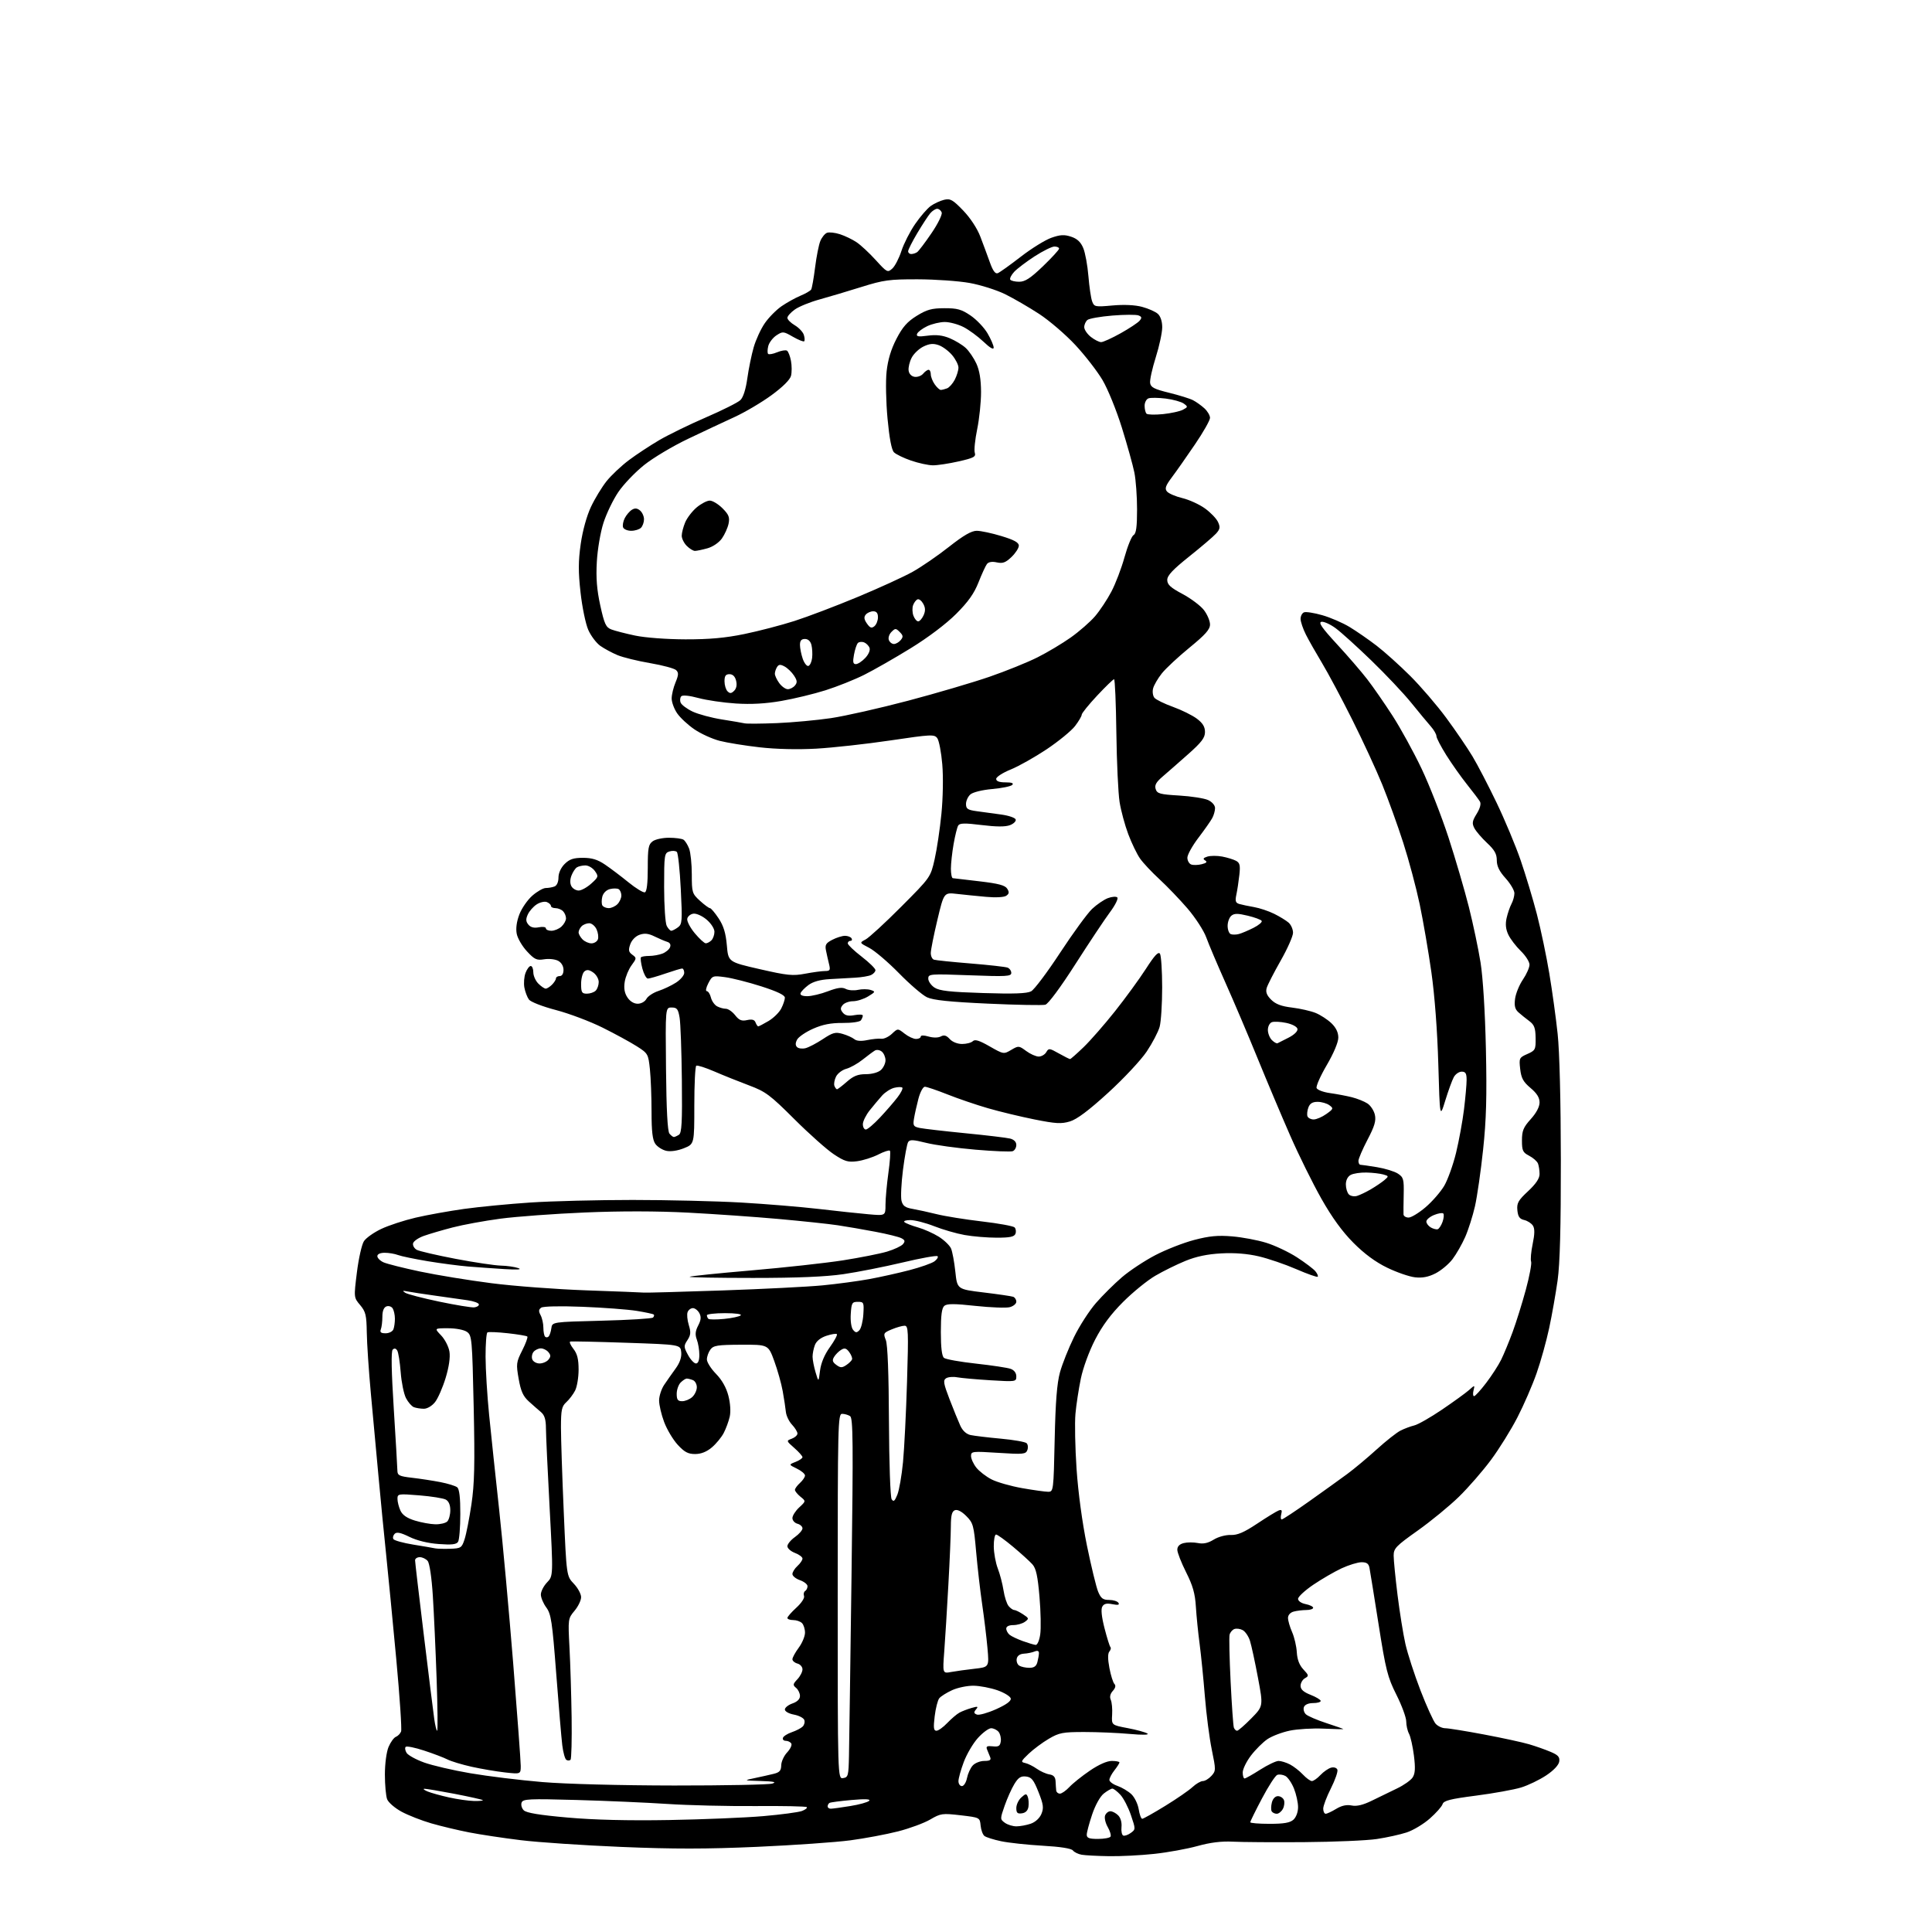 <?xml version="1.0" encoding="UTF-8" standalone="no"?>
<svg 
  version="1.1" 
  xmlns="http://www.w3.org/2000/svg" 
  xmlns:xlink="http://www.w3.org/1999/xlink" 
  xmlns:svg="http://www.w3.org/2000/svg"
  xmlns:rdf="http://www.w3.org/1999/02/22-rdf-syntax-ns#"
  xmlns:cc="http://creativecommons.org/ns#"
  xmlns:dc="http://purl.org/dc/elements/1.1/"
  viewBox="0 0 768 768"
  width="768"
  height="768"
>
<style>svg {background-color: white; }</style>"
<path stroke="none" fill="black" fill-rule="evenodd" d="M440.79,737.86C436.23,737.79 431.38,737.53 430.00,737.29C428.62,737.05 427.05,736.29 426.50,735.59C425.86,734.78 421.50,734.10 414.47,733.70C408.40,733.35 400.97,732.55 397.97,731.92C394.96,731.29 391.96,730.34 391.31,729.81C390.65,729.28 389.98,727.42 389.81,725.68C389.50,722.50 389.50,722.50 381.84,721.60C374.58,720.76 373.94,720.85 369.78,723.28C367.36,724.70 361.59,726.83 356.96,728.01C352.33,729.19 343.81,730.79 338.02,731.56C332.23,732.33 315.54,733.50 300.92,734.15C280.74,735.04 267.74,735.05 246.92,734.18C231.84,733.55 213.88,732.35 207.00,731.50C200.12,730.66 190.90,729.27 186.50,728.41C182.10,727.55 175.35,725.94 171.50,724.83C167.65,723.72 162.31,721.63 159.64,720.19C156.97,718.74 154.38,716.51 153.89,715.22C153.40,713.93 153.00,709.51 153.00,705.40C153.00,701.13 153.62,696.45 154.45,694.45C155.26,692.54 156.57,690.72 157.38,690.41C158.18,690.10 159.11,689.14 159.44,688.29C159.77,687.43 158.91,674.53 157.53,659.61C156.14,644.70 154.33,625.98 153.50,618.00C152.66,610.02 151.30,596.08 150.47,587.00C149.63,577.92 148.27,563.08 147.43,554.00C146.59,544.92 145.86,533.96 145.80,529.64C145.70,522.78 145.36,521.40 143.16,518.78C140.63,515.78 140.63,515.78 141.88,505.75C142.57,500.23 143.82,494.67 144.67,493.39C145.51,492.10 148.61,489.91 151.55,488.52C154.50,487.12 160.64,485.11 165.21,484.04C169.77,482.97 178.45,481.41 184.50,480.56C190.55,479.72 202.40,478.58 210.83,478.02C219.26,477.46 237.55,477.00 251.47,477.00C265.39,477.00 284.82,477.47 294.64,478.03C304.46,478.60 318.35,479.75 325.50,480.58C332.65,481.42 341.54,482.37 345.25,482.69C352.00,483.29 352.00,483.29 352.00,478.90C352.00,476.48 352.52,470.78 353.15,466.24C353.79,461.69 354.06,457.72 353.75,457.42C353.44,457.11 351.35,457.80 349.10,458.95C346.85,460.10 343.09,461.29 340.75,461.60C337.10,462.08 335.79,461.70 331.50,458.87C328.75,457.06 321.68,450.77 315.78,444.89C306.11,435.24 304.35,433.93 297.78,431.47C293.78,429.97 287.59,427.49 284.03,425.95C280.47,424.41 277.21,423.37 276.78,423.64C276.35,423.90 276.00,431.02 276.00,439.45C276.00,454.78 276.00,454.78 271.86,456.44C269.36,457.44 266.58,457.85 264.86,457.47C263.29,457.12 261.33,455.88 260.50,454.70C259.39,453.12 259.00,449.76 259.00,441.92C259.00,436.08 258.71,428.49 258.35,425.05C257.71,418.97 257.58,418.74 253.10,415.89C250.57,414.28 244.45,410.94 239.50,408.48C234.55,406.02 226.22,402.88 221.00,401.51C215.66,400.11 210.96,398.28 210.26,397.34C209.58,396.41 208.76,394.26 208.45,392.57C208.13,390.87 208.34,388.25 208.91,386.74C209.48,385.23 210.41,384.00 210.98,384.00C211.54,384.00 212.00,385.12 212.00,386.50C212.00,387.88 212.90,389.90 214.00,391.00C215.10,392.10 216.42,393.00 216.93,393.00C217.44,393.00 218.56,392.29 219.43,391.43C220.29,390.56 221.00,389.44 221.00,388.93C221.00,388.42 221.68,388.00 222.50,388.00C223.43,388.00 224.00,387.06 224.00,385.54C224.00,384.04 223.16,382.62 221.86,381.93C220.69,381.30 218.20,381.03 216.32,381.33C213.35,381.82 212.49,381.42 209.49,378.19C207.60,376.16 205.76,373.02 205.41,371.21C204.99,369.10 205.37,366.32 206.45,363.50C207.37,361.08 209.69,357.72 211.60,356.05C213.51,354.37 215.92,353.00 216.95,353.00C217.99,353.00 219.55,352.73 220.42,352.39C221.36,352.03 222.00,350.60 222.00,348.85C222.00,347.06 222.96,344.95 224.45,343.45C226.38,341.53 227.95,341.00 231.72,341.00C235.30,341.00 237.56,341.69 240.52,343.70C242.71,345.18 246.91,348.36 249.85,350.75C252.79,353.14 255.72,354.92 256.35,354.71C257.11,354.45 257.50,351.15 257.50,345.08C257.50,337.10 257.76,335.66 259.44,334.43C260.51,333.64 263.43,333.01 265.94,333.02C268.45,333.02 271.03,333.37 271.69,333.79C272.34,334.20 273.35,335.80 273.94,337.34C274.52,338.87 275.00,343.50 275.00,347.62C275.00,354.78 275.14,355.24 278.22,358.06C280.00,359.68 281.79,361.00 282.21,361.00C282.63,361.00 284.18,362.83 285.66,365.06C287.63,368.04 288.50,370.90 288.93,375.76C289.50,382.39 289.50,382.39 302.00,385.25C312.99,387.77 315.17,387.99 320.06,387.06C323.12,386.48 326.66,386.00 327.93,386.00C329.94,386.00 330.15,385.65 329.56,383.25C329.18,381.74 328.64,379.30 328.34,377.83C327.89,375.60 328.31,374.89 330.85,373.58C332.53,372.71 334.80,372.00 335.89,372.00C336.99,372.00 338.16,372.45 338.50,373.00C338.84,373.55 338.64,374.00 338.06,374.00C337.48,374.00 337.00,374.45 337.00,375.01C337.00,375.56 339.47,377.92 342.50,380.26C345.52,382.59 347.99,385.01 348.00,385.64C348.00,386.27 347.21,387.15 346.25,387.59C345.29,388.03 342.48,388.50 340.00,388.64C337.52,388.78 332.93,389.04 329.80,389.22C326.01,389.43 323.17,390.23 321.36,391.58C319.86,392.70 318.45,394.16 318.23,394.81C317.98,395.56 318.98,396.00 320.91,396.00C322.60,396.00 326.30,395.12 329.13,394.04C332.96,392.59 334.78,392.35 336.20,393.11C337.26,393.67 339.43,393.84 341.04,393.49C342.64,393.14 344.91,393.15 346.08,393.52C348.09,394.16 348.03,394.30 345.08,396.10C343.36,397.14 340.67,398.00 339.10,398.00C337.53,398.00 335.68,398.67 335.00,399.50C334.00,400.70 334.02,401.32 335.06,402.58C336.00,403.71 337.31,403.98 339.69,403.53C341.51,403.19 342.99,403.27 342.98,403.70C342.98,404.14 342.64,404.99 342.23,405.59C341.82,406.20 338.64,406.67 335.00,406.64C330.28,406.61 327.05,407.24 323.21,408.94C320.30,410.23 317.45,412.17 316.87,413.25C316.15,414.58 316.14,415.54 316.83,416.23C317.39,416.79 318.91,416.99 320.20,416.67C321.49,416.34 324.59,414.72 327.10,413.06C331.05,410.44 332.09,410.17 334.92,410.98C336.72,411.49 338.82,412.44 339.59,413.07C340.50,413.83 342.28,413.96 344.74,413.45C346.81,413.02 349.33,412.78 350.35,412.92C351.37,413.05 353.25,412.17 354.54,410.96C356.88,408.76 356.88,408.76 359.58,410.88C361.06,412.05 363.11,413.00 364.13,413.00C365.16,413.00 366.00,412.58 366.00,412.07C366.00,411.50 367.22,411.49 369.13,412.04C371.02,412.58 372.95,412.56 374.00,412.00C375.29,411.31 376.22,411.58 377.53,413.03C378.58,414.19 380.60,415.00 382.45,415.00C384.18,415.00 386.10,414.50 386.72,413.88C387.55,413.05 389.30,413.60 393.40,415.95C398.92,419.10 399.00,419.11 401.96,417.36C404.88,415.64 405.04,415.65 407.94,417.80C409.58,419.01 411.81,420.00 412.91,420.00C414.00,420.00 415.35,419.21 415.91,418.25C416.85,416.61 417.16,416.64 420.90,418.75C423.10,419.99 425.11,421.00 425.37,421.00C425.63,421.00 428.05,418.86 430.76,416.25C433.46,413.64 439.07,407.23 443.22,402.00C447.37,396.77 452.90,389.19 455.51,385.14C458.96,379.77 460.48,378.14 461.11,379.14C461.58,379.89 461.97,385.90 461.98,392.50C461.98,399.10 461.53,406.15 460.97,408.18C460.41,410.20 458.10,414.61 455.85,417.98C453.60,421.35 446.72,428.72 440.55,434.35C432.78,441.45 428.10,444.95 425.30,445.79C421.87,446.82 419.69,446.69 411.19,444.99C405.66,443.88 397.34,441.88 392.70,440.53C388.07,439.19 380.83,436.72 376.61,435.04C372.40,433.37 368.36,432.00 367.64,432.00C366.92,432.00 365.78,434.14 365.09,436.75C364.41,439.36 363.61,442.92 363.33,444.65C362.86,447.47 363.10,447.86 365.65,448.39C367.22,448.71 375.38,449.65 383.78,450.48C392.19,451.30 400.18,452.26 401.53,452.60C403.09,452.99 404.00,453.93 404.00,455.14C404.00,456.20 403.36,457.31 402.58,457.61C401.80,457.91 395.16,457.65 387.83,457.02C380.50,456.40 371.64,455.18 368.15,454.30C362.97,453.00 361.65,452.95 360.99,454.01C360.55,454.73 359.63,459.68 358.95,465.02C358.27,470.35 358.01,475.89 358.36,477.32C358.88,479.36 359.82,480.05 362.76,480.55C364.82,480.91 369.15,481.86 372.39,482.66C375.62,483.47 383.69,484.76 390.31,485.54C396.93,486.31 402.78,487.38 403.31,487.91C403.83,488.43 403.99,489.57 403.66,490.43C403.20,491.64 401.51,492.00 396.22,492.00C392.45,492.00 386.70,491.52 383.43,490.93C380.17,490.35 374.72,488.77 371.33,487.43C367.94,486.10 363.68,485.00 361.88,485.00C360.04,485.00 359.02,485.37 359.55,485.83C360.07,486.29 362.48,487.23 364.91,487.92C367.33,488.61 371.06,490.28 373.20,491.62C375.33,492.97 377.51,495.07 378.05,496.29C378.58,497.50 379.35,501.65 379.76,505.50C380.50,512.50 380.50,512.50 391.00,513.77C396.77,514.47 402.06,515.24 402.75,515.49C403.44,515.74 404.00,516.62 404.00,517.45C404.00,518.28 402.81,519.26 401.35,519.63C399.89,519.99 393.77,519.76 387.75,519.11C379.43,518.20 376.47,518.20 375.40,519.08C374.38,519.93 374.00,522.78 374.00,529.50C374.00,535.69 374.41,539.09 375.25,539.78C375.94,540.34 381.68,541.37 388.00,542.06C394.32,542.76 400.51,543.69 401.75,544.14C403.15,544.64 404.00,545.78 404.00,547.13C404.00,549.26 403.80,549.29 393.75,548.68C388.11,548.33 382.15,547.80 380.50,547.50C378.85,547.19 376.85,547.37 376.06,547.90C374.85,548.70 375.06,549.98 377.44,556.17C378.99,560.20 380.92,564.94 381.72,566.69C382.66,568.75 384.11,570.08 385.84,570.46C387.30,570.77 392.69,571.42 397.82,571.89C402.95,572.36 407.57,573.17 408.10,573.70C408.63,574.23 408.76,575.47 408.38,576.45C407.76,578.08 406.72,578.17 396.85,577.53C386.52,576.87 386.00,576.92 386.00,578.78C386.00,579.85 386.94,581.93 388.09,583.39C389.25,584.86 391.98,586.97 394.17,588.09C396.36,589.21 401.83,590.77 406.33,591.56C410.82,592.35 415.47,593.00 416.65,593.00C418.76,593.00 418.81,592.67 419.25,572.25C419.58,557.21 420.16,549.85 421.36,545.50C422.27,542.20 424.78,535.90 426.94,531.50C429.09,527.09 433.02,521.00 435.68,517.95C438.33,514.91 442.98,510.30 446.00,507.71C449.02,505.12 454.97,501.19 459.21,498.97C463.46,496.75 470.43,494.02 474.71,492.90C480.74,491.32 484.15,491.00 489.79,491.48C493.80,491.81 499.91,492.96 503.36,494.03C506.82,495.10 512.31,497.70 515.57,499.81C518.83,501.93 522.13,504.42 522.89,505.35C523.66,506.28 524.07,507.26 523.81,507.52C523.55,507.78 519.73,506.43 515.31,504.52C510.90,502.60 504.18,500.31 500.39,499.42C495.86,498.36 490.76,497.95 485.50,498.24C480.00,498.53 475.54,499.46 471.22,501.23C467.77,502.64 462.37,505.30 459.22,507.15C456.07,508.99 450.34,513.65 446.49,517.50C441.63,522.35 438.20,526.96 435.34,532.50C432.97,537.08 430.54,543.71 429.65,548.00C428.80,552.12 427.83,558.42 427.51,562.00C427.18,565.58 427.38,575.44 427.95,583.92C428.59,593.32 430.20,605.23 432.08,614.41C433.78,622.69 435.78,630.94 436.53,632.73C437.64,635.39 438.46,636.00 440.89,636.00C442.54,636.00 444.20,636.52 444.60,637.16C445.11,637.98 444.42,638.13 442.19,637.69C439.89,637.23 438.83,637.49 438.17,638.67C437.59,639.70 437.91,642.76 439.06,647.23C440.04,651.05 441.10,654.44 441.41,654.75C441.73,655.06 441.54,655.85 440.99,656.51C440.33,657.31 440.34,659.52 441.01,663.07C441.57,666.02 442.47,668.87 443.00,669.40C443.63,670.03 443.41,671.00 442.37,672.15C441.32,673.31 441.03,674.55 441.55,675.71C441.99,676.70 442.23,679.35 442.09,681.62C441.84,685.74 441.84,685.74 448.24,686.95C451.76,687.61 455.28,688.58 456.07,689.09C456.97,689.67 454.32,689.74 449.00,689.26C444.32,688.84 436.23,688.50 431.00,688.50C422.48,688.50 421.03,688.78 416.91,691.20C414.39,692.68 410.79,695.36 408.91,697.15C405.82,700.09 405.69,700.44 407.50,700.82C408.60,701.05 410.69,702.08 412.14,703.11C413.59,704.14 415.84,705.14 417.14,705.35C418.82,705.61 419.53,706.40 419.61,708.11C419.67,709.42 419.78,711.06 419.86,711.75C419.94,712.44 420.60,713.00 421.33,713.00C422.05,713.00 423.74,711.82 425.08,710.39C426.41,708.95 430.06,706.03 433.20,703.89C436.75,701.46 440.04,700.00 441.95,700.00C443.63,700.00 445.00,700.27 445.00,700.59C445.00,700.92 444.10,702.33 443.00,703.73C441.90,705.13 441.00,706.84 441.00,707.54C441.00,708.23 442.44,709.31 444.21,709.92C445.97,710.54 448.45,712.02 449.73,713.21C451.00,714.41 452.31,717.10 452.65,719.19C452.98,721.29 453.61,723.00 454.05,723.00C454.48,723.00 458.59,720.70 463.17,717.88C467.75,715.07 472.65,711.69 474.05,710.38C475.46,709.07 477.30,708.00 478.15,708.00C479.00,708.00 480.53,707.07 481.56,705.94C483.36,703.95 483.36,703.58 481.71,695.54C480.76,690.95 479.53,681.42 478.96,674.35C478.39,667.28 477.45,657.90 476.87,653.50C476.28,649.10 475.61,642.44 475.38,638.69C475.06,633.45 474.16,630.28 471.48,624.97C469.57,621.16 468.00,617.15 468.00,616.04C468.00,614.73 468.88,613.82 470.54,613.40C471.93,613.05 474.47,613.04 476.17,613.38C478.34,613.82 480.21,613.42 482.46,612.03C484.26,610.91 487.21,610.11 489.21,610.18C491.89,610.28 494.45,609.19 499.72,605.69C503.54,603.14 507.39,600.79 508.27,600.45C509.49,599.98 509.73,600.32 509.31,601.92C509.01,603.06 509.10,604.00 509.51,604.00C509.93,604.00 514.82,600.77 520.38,596.83C525.95,592.88 532.75,588.00 535.50,585.97C538.25,583.95 543.53,579.54 547.23,576.18C550.93,572.82 555.21,569.44 556.73,568.68C558.25,567.91 560.72,566.99 562.20,566.63C563.69,566.28 568.64,563.45 573.20,560.36C577.77,557.26 582.58,553.78 583.90,552.62C586.30,550.50 586.30,550.50 585.74,552.75C585.44,553.99 585.54,555.00 585.97,555.00C586.40,555.00 588.56,552.64 590.76,549.75C592.97,546.86 595.66,542.70 596.74,540.50C597.82,538.30 599.87,533.35 601.29,529.50C602.71,525.65 605.07,518.10 606.53,512.72C607.99,507.34 608.94,502.29 608.64,501.50C608.34,500.72 608.62,497.56 609.26,494.49C610.09,490.53 610.12,488.42 609.37,487.23C608.79,486.30 607.23,485.29 605.91,484.98C604.06,484.55 603.43,483.65 603.18,481.10C602.90,478.25 603.51,477.17 607.43,473.52C610.55,470.61 612.00,468.45 612.00,466.71C612.00,465.31 611.72,463.44 611.38,462.54C611.04,461.65 609.46,460.26 607.88,459.44C605.34,458.12 605.00,457.41 605.00,453.35C605.00,449.49 605.57,448.11 608.50,444.87C610.71,442.42 612.00,439.98 612.00,438.25C612.00,436.32 610.93,434.60 608.40,432.48C605.51,430.05 604.71,428.58 604.30,424.96C603.81,420.62 603.92,420.40 607.15,418.98C610.31,417.58 610.50,417.23 610.43,412.60C610.37,408.63 609.90,407.37 607.93,405.90C606.59,404.91 604.66,403.35 603.63,402.44C602.22,401.17 601.89,399.86 602.27,396.99C602.55,394.92 603.95,391.49 605.39,389.38C606.83,387.26 608.00,384.60 608.00,383.46C608.00,382.32 606.44,379.88 604.54,378.04C602.63,376.19 600.41,373.28 599.59,371.56C598.56,369.39 598.35,367.37 598.90,364.94C599.33,363.02 600.21,360.48 600.84,359.29C601.48,358.10 602.00,356.20 602.00,355.07C602.00,353.93 600.42,351.26 598.50,349.13C596.00,346.36 595.00,344.32 595.00,341.98C595.00,339.45 594.10,337.86 591.14,335.10C589.02,333.12 586.75,330.47 586.09,329.21C585.08,327.29 585.23,326.37 587.01,323.49C588.33,321.35 588.82,319.53 588.31,318.66C587.87,317.89 585.57,314.84 583.20,311.88C580.84,308.92 577.12,303.67 574.95,300.22C572.78,296.76 571.00,293.34 571.00,292.61C571.00,291.89 569.99,290.14 568.75,288.73C567.51,287.33 564.02,283.12 561.00,279.38C557.98,275.64 550.84,268.08 545.15,262.58C539.46,257.07 533.06,251.28 530.92,249.71C528.78,248.14 526.25,247.00 525.30,247.18C523.98,247.43 525.46,249.57 531.40,256.01C535.71,260.68 541.15,266.98 543.48,270.00C545.82,273.02 550.34,279.55 553.54,284.50C556.74,289.45 561.93,298.90 565.07,305.50C568.21,312.10 573.05,324.48 575.83,333.00C578.60,341.52 582.23,353.94 583.91,360.60C585.58,367.25 587.67,377.15 588.54,382.60C589.50,388.61 590.34,402.12 590.67,417.00C591.08,435.88 590.83,445.05 589.56,456.98C588.66,465.50 587.20,475.62 586.33,479.48C585.45,483.34 583.70,488.86 582.43,491.74C581.16,494.62 578.89,498.58 577.39,500.55C575.89,502.52 572.86,505.05 570.65,506.18C567.82,507.62 565.43,508.08 562.48,507.75C560.19,507.49 555.21,505.77 551.41,503.92C546.80,501.69 542.33,498.39 538.00,494.03C533.58,489.59 529.50,483.98 525.27,476.50C521.85,470.45 516.28,459.20 512.91,451.50C509.53,443.80 503.69,429.96 499.93,420.74C496.17,411.52 490.43,398.02 487.18,390.74C483.93,383.46 480.47,375.31 479.50,372.62C478.53,369.94 475.17,364.77 472.04,361.12C468.90,357.48 463.88,352.25 460.89,349.50C457.90,346.75 454.44,343.07 453.21,341.32C451.97,339.57 449.86,335.20 448.51,331.62C447.16,328.03 445.60,322.26 445.05,318.80C444.50,315.33 443.92,302.94 443.77,291.25C443.62,279.56 443.21,270.00 442.86,270.00C442.52,270.00 439.48,272.94 436.11,276.54C432.75,280.13 430.00,283.54 430.00,284.10C430.00,284.67 428.81,286.69 427.36,288.60C425.90,290.50 420.84,294.65 416.11,297.82C411.37,300.98 404.91,304.62 401.75,305.90C398.59,307.18 396.00,308.86 396.00,309.62C396.00,310.55 397.22,311.00 399.70,311.00C402.22,311.00 403.07,311.33 402.38,312.02C401.82,312.58 398.24,313.32 394.43,313.65C390.46,314.00 386.75,314.92 385.75,315.79C384.79,316.63 384.00,318.34 384.00,319.59C384.00,321.52 384.66,321.97 388.25,322.46C390.59,322.78 394.94,323.38 397.92,323.78C400.90,324.18 403.52,325.06 403.75,325.75C403.98,326.43 402.95,327.45 401.48,328.01C399.64,328.71 396.09,328.69 390.23,327.97C383.55,327.14 381.51,327.18 380.91,328.15C380.48,328.84 379.66,332.16 379.07,335.53C378.48,338.90 378.00,343.31 378.00,345.33C378.00,347.35 378.34,349.04 378.75,349.09C379.16,349.15 383.95,349.71 389.39,350.34C396.96,351.23 399.55,351.92 400.39,353.28C401.25,354.65 401.16,355.29 400.00,356.08C399.12,356.68 395.80,356.86 392.00,356.51C388.43,356.19 383.19,355.66 380.37,355.34C375.23,354.75 375.23,354.75 372.62,365.70C371.18,371.72 370.00,377.64 370.00,378.85C370.00,380.07 370.56,381.25 371.25,381.49C371.94,381.72 378.46,382.40 385.76,382.99C393.05,383.58 399.68,384.33 400.51,384.64C401.33,384.96 402.00,385.91 402.00,386.76C402.00,388.13 400.00,388.24 385.50,387.69C369.62,387.10 369.00,387.15 369.00,389.01C369.00,390.08 370.12,391.69 371.49,392.59C373.45,393.87 377.58,394.34 390.80,394.75C403.00,395.14 408.23,394.95 409.89,394.06C411.14,393.39 416.34,386.47 421.45,378.67C426.56,370.88 432.27,363.07 434.12,361.31C435.98,359.56 438.81,357.63 440.41,357.02C442.01,356.42 443.70,356.30 444.15,356.75C444.61,357.21 443.30,359.84 441.24,362.60C439.18,365.36 433.00,374.65 427.50,383.24C421.59,392.48 416.70,399.08 415.54,399.39C414.47,399.68 404.19,399.49 392.70,398.96C377.37,398.26 370.93,397.58 368.49,396.43C366.66,395.56 361.64,391.25 357.34,386.85C353.03,382.45 347.72,377.93 345.55,376.80C341.61,374.76 341.61,374.76 344.08,373.46C345.44,372.75 351.81,366.90 358.23,360.45C369.89,348.75 369.90,348.73 371.52,341.62C372.42,337.70 373.63,329.55 374.23,323.50C374.85,317.19 375.00,308.80 374.57,303.83C374.17,299.06 373.27,294.39 372.59,293.45C371.43,291.86 370.24,291.92 353.92,294.34C344.34,295.76 331.10,297.22 324.50,297.60C317.09,298.01 308.48,297.81 302.00,297.07C296.23,296.42 289.07,295.26 286.10,294.50C283.14,293.74 278.60,291.68 276.03,289.92C273.46,288.17 270.37,285.30 269.18,283.55C267.98,281.81 267.00,279.15 267.00,277.66C267.00,276.16 267.69,273.29 268.53,271.28C269.76,268.32 269.81,267.39 268.78,266.39C268.07,265.71 263.43,264.46 258.46,263.61C253.49,262.76 247.64,261.33 245.46,260.42C243.28,259.51 240.21,257.85 238.62,256.73C237.04,255.60 234.89,252.75 233.85,250.40C232.81,248.04 231.42,241.36 230.78,235.56C229.85,227.30 229.87,223.12 230.84,216.26C231.60,210.96 233.21,205.13 234.91,201.50C236.46,198.20 239.27,193.59 241.14,191.25C243.02,188.91 246.99,185.17 249.96,182.94C252.94,180.70 258.41,177.10 262.11,174.93C265.82,172.77 274.17,168.70 280.68,165.89C287.18,163.08 293.31,160.01 294.30,159.06C295.44,157.98 296.46,154.78 297.07,150.42C297.60,146.61 298.74,141.05 299.60,138.06C300.46,135.07 302.44,130.77 304.00,128.51C305.55,126.24 308.55,123.20 310.66,121.74C312.77,120.29 316.16,118.40 318.18,117.56C320.21,116.72 322.13,115.61 322.45,115.09C322.77,114.57 323.47,110.62 324.01,106.32C324.55,102.02 325.48,97.29 326.09,95.82C326.69,94.35 327.89,92.87 328.74,92.54C329.60,92.22 331.92,92.47 333.90,93.11C335.88,93.75 338.85,95.18 340.50,96.29C342.15,97.39 345.59,100.59 348.14,103.40C352.60,108.31 352.84,108.44 354.70,106.76C355.76,105.81 357.39,102.66 358.33,99.76C359.27,96.87 361.71,92.06 363.77,89.07C365.82,86.09 368.62,82.85 370.00,81.87C371.38,80.89 373.77,79.79 375.31,79.42C377.76,78.84 378.74,79.39 382.86,83.66C385.69,86.59 388.44,90.77 389.69,94.04C390.84,97.04 392.55,101.67 393.50,104.32C394.69,107.66 395.65,108.97 396.63,108.59C397.41,108.29 401.52,105.35 405.77,102.06C410.02,98.77 415.49,95.38 417.93,94.52C421.47,93.28 423.05,93.19 425.78,94.09C428.20,94.89 429.61,96.20 430.61,98.61C431.39,100.47 432.31,105.48 432.66,109.75C433.01,114.01 433.67,118.53 434.14,119.79C434.95,121.98 435.31,122.06 442.24,121.43C446.82,121.02 451.16,121.22 454.00,121.98C456.48,122.64 459.29,123.89 460.25,124.75C461.33,125.72 462.00,127.75 462.00,130.10C462.00,132.19 460.85,137.55 459.44,142.01C458.03,146.47 457.02,151.07 457.19,152.24C457.44,153.98 458.82,154.68 464.73,156.13C468.70,157.11 472.98,158.43 474.23,159.08C475.48,159.72 477.51,161.17 478.75,162.30C479.99,163.43 481.00,165.14 481.00,166.11C481.00,167.08 478.30,171.84 475.00,176.68C471.71,181.53 467.59,187.40 465.85,189.71C463.31,193.11 462.93,194.21 463.90,195.38C464.56,196.17 467.32,197.36 470.03,198.01C472.74,198.66 476.79,200.51 479.02,202.13C481.25,203.74 483.58,206.17 484.19,207.53C485.12,209.57 484.99,210.36 483.41,212.10C482.36,213.27 477.56,217.36 472.75,221.20C466.21,226.42 464.00,228.77 464.00,230.53C464.00,232.39 465.28,233.57 470.09,236.13C473.44,237.92 477.27,240.80 478.59,242.53C479.92,244.27 481.00,246.83 481.00,248.24C481.00,250.21 479.17,252.27 472.85,257.44C468.37,261.10 463.41,265.72 461.83,267.71C460.25,269.70 458.69,272.39 458.37,273.68C458.04,274.97 458.28,276.64 458.90,277.38C459.52,278.13 462.84,279.75 466.27,280.99C469.69,282.22 473.96,284.33 475.75,285.67C478.10,287.43 479.00,288.90 479.00,290.98C479.00,293.29 477.64,295.08 472.25,299.85C468.54,303.15 463.98,307.14 462.12,308.73C459.58,310.91 458.90,312.12 459.40,313.67C459.97,315.48 461.09,315.79 468.77,316.24C473.57,316.53 478.74,317.34 480.25,318.04C481.84,318.78 483.00,320.12 483.00,321.23C483.00,322.27 482.51,324.06 481.90,325.18C481.30,326.31 478.82,329.84 476.40,333.02C473.98,336.21 472.00,339.77 472.00,340.94C472.00,342.11 472.68,343.32 473.50,343.64C474.33,343.96 476.22,343.91 477.70,343.54C479.64,343.05 480.02,342.63 479.07,342.04C478.07,341.42 478.29,341.04 479.95,340.51C481.18,340.13 483.81,340.12 485.82,340.49C487.82,340.87 490.30,341.63 491.32,342.17C492.86,342.99 493.09,343.98 492.66,347.83C492.38,350.40 491.84,353.92 491.47,355.65C490.93,358.20 491.16,358.91 492.65,359.35C493.67,359.65 496.30,360.20 498.50,360.58C500.70,360.96 504.30,362.16 506.50,363.25C508.70,364.34 511.29,365.93 512.25,366.77C513.21,367.62 514.00,369.42 514.00,370.78C514.00,372.13 511.79,377.13 509.09,381.87C506.39,386.62 503.89,391.51 503.53,392.73C503.06,394.34 503.55,395.65 505.30,397.39C507.07,399.16 509.35,400.02 513.62,400.53C516.85,400.92 521.08,401.89 523.00,402.67C524.92,403.46 527.74,405.29 529.25,406.74C531.09,408.50 532.00,410.40 532.00,412.46C532.00,414.31 530.18,418.65 527.43,423.36C524.91,427.65 523.08,431.78 523.37,432.52C523.65,433.25 526.05,434.16 528.69,434.52C531.34,434.89 535.26,435.63 537.41,436.17C539.56,436.72 542.34,437.83 543.60,438.66C544.85,439.48 546.17,441.51 546.54,443.17C547.06,445.53 546.41,447.71 543.60,453.07C541.62,456.85 540.00,460.63 540.00,461.47C540.00,462.31 540.34,463.00 540.75,463.01C541.16,463.01 544.14,463.44 547.38,463.97C550.61,464.50 554.35,465.66 555.69,466.53C557.90,467.98 558.12,468.76 557.99,474.82C557.91,478.49 557.88,482.06 557.92,482.75C557.97,483.44 558.87,484.00 559.94,484.00C561.01,484.00 564.04,482.15 566.69,479.89C569.34,477.63 572.67,473.80 574.10,471.38C575.52,468.96 577.64,463.04 578.81,458.24C579.97,453.43 581.39,445.69 581.96,441.03C582.53,436.37 583.00,431.08 583.00,429.28C583.00,426.69 582.59,426.00 581.04,426.00C579.95,426.00 578.53,427.00 577.88,428.23C577.22,429.45 575.71,433.62 574.52,437.48C572.36,444.50 572.36,444.50 571.75,423.00C571.37,409.74 570.31,395.75 569.00,386.50C567.83,378.25 565.74,366.10 564.36,359.50C562.97,352.90 560.03,341.88 557.81,335.00C555.60,328.12 551.84,317.73 549.47,311.89C547.10,306.06 541.71,294.40 537.49,285.99C533.28,277.57 527.90,267.50 525.54,263.59C523.19,259.69 520.30,254.61 519.13,252.29C517.96,249.97 517.00,247.15 517.00,246.01C517.00,244.87 517.62,243.70 518.38,243.41C519.14,243.11 522.41,243.63 525.63,244.55C528.86,245.47 533.75,247.58 536.50,249.25C539.25,250.92 544.08,254.26 547.24,256.69C550.40,259.12 556.41,264.52 560.60,268.70C564.79,272.88 571.24,280.39 574.93,285.40C578.62,290.40 583.29,297.26 585.31,300.62C587.34,303.99 591.67,312.32 594.93,319.12C598.20,325.93 602.50,336.21 604.48,341.97C606.46,347.73 609.38,357.41 610.95,363.47C612.52,369.54 614.74,380.12 615.88,387.00C617.03,393.88 618.52,404.68 619.19,411.00C619.94,417.99 620.44,437.59 620.46,461.00C620.49,487.86 620.10,502.37 619.17,509.00C618.43,514.23 616.93,522.75 615.82,527.94C614.71,533.14 612.46,541.24 610.80,545.94C609.15,550.65 605.74,558.51 603.21,563.41C600.69,568.32 595.96,575.93 592.70,580.32C589.44,584.72 583.70,591.32 579.94,594.99C576.18,598.66 568.80,604.71 563.55,608.44C554.91,614.56 554.00,615.51 554.00,618.38C554.00,620.13 554.69,627.17 555.54,634.02C556.39,640.87 557.80,649.63 558.67,653.49C559.54,657.35 562.24,665.66 564.67,671.98C567.11,678.29 569.82,684.25 570.70,685.23C571.59,686.20 573.31,687.00 574.52,687.00C575.74,687.00 582.70,688.12 589.99,689.50C597.28,690.87 605.33,692.62 607.87,693.38C610.42,694.13 614.22,695.47 616.32,696.36C619.38,697.64 620.08,698.42 619.82,700.23C619.62,701.63 617.65,703.74 614.65,705.74C611.98,707.52 607.48,709.69 604.65,710.56C601.82,711.42 593.76,712.88 586.75,713.79C576.41,715.13 573.89,715.77 573.44,717.19C573.14,718.14 570.85,720.72 568.36,722.91C565.88,725.10 561.74,727.58 559.17,728.42C556.60,729.26 551.29,730.44 547.36,731.03C543.44,731.63 530.39,732.19 518.36,732.28C506.34,732.37 493.57,732.28 490.00,732.09C485.56,731.86 481.12,732.41 476.00,733.83C471.88,734.97 464.13,736.38 458.79,736.95C453.45,737.53 445.35,737.94 440.79,737.86zM436.44,731.00C438.88,731.00 441.14,730.59 441.45,730.09C441.76,729.59 441.25,727.86 440.33,726.26C439.41,724.65 438.94,722.59 439.30,721.67C439.65,720.75 440.59,720.00 441.40,720.00C442.20,720.00 443.59,720.73 444.49,721.63C445.47,722.62 446.00,724.47 445.81,726.30C445.64,727.97 445.97,729.49 446.54,729.68C447.11,729.87 448.46,729.39 449.53,728.60C451.45,727.20 451.45,727.11 449.56,721.54C448.51,718.44 446.62,714.80 445.37,713.45C444.12,712.10 442.68,711.00 442.18,711.00C441.68,711.00 440.15,711.88 438.79,712.95C437.32,714.11 435.42,717.52 434.15,721.27C432.97,724.78 432.00,728.40 432.00,729.32C432.00,730.64 432.95,731.00 436.44,731.00zM404.04,726.00C405.50,726.00 408.08,725.52 409.76,724.94C411.59,724.30 413.28,722.74 413.98,721.05C414.96,718.68 414.78,717.32 412.82,712.37C410.89,707.50 410.05,706.45 407.87,706.19C405.79,705.95 404.80,706.60 403.22,709.19C402.11,711.01 400.37,714.90 399.35,717.83C397.53,723.06 397.53,723.18 399.44,724.58C400.51,725.36 402.58,726.00 404.04,726.00zM504.67,725.00C510.41,725.00 512.80,724.58 514.17,723.35C515.24,722.37 516.00,720.32 516.00,718.37C516.00,716.54 515.27,713.22 514.38,710.99C513.49,708.76 511.95,706.51 510.95,705.97C509.96,705.44 508.51,705.25 507.72,705.55C506.94,705.85 504.21,710.07 501.65,714.92C499.09,719.77 497.00,724.02 497.00,724.37C497.00,724.72 500.45,725.00 504.67,725.00zM266.00,723.49C279.48,723.25 296.31,722.56 303.41,721.94C310.52,721.33 317.44,720.40 318.80,719.89C320.16,719.37 321.02,718.68 320.70,718.36C320.38,718.04 311.14,717.85 300.16,717.94C289.19,718.02 273.53,717.64 265.36,717.10C257.18,716.56 240.93,715.85 229.23,715.52C210.23,714.99 207.90,715.10 207.35,716.54C207.01,717.43 207.39,718.82 208.20,719.62C209.22,720.65 214.45,721.52 225.58,722.50C236.18,723.44 249.69,723.77 266.00,723.49zM406.25,720.82C404.45,721.08 404.00,720.66 404.00,718.72C404.00,717.40 404.89,715.50 405.98,714.52C407.73,712.93 408.03,712.91 408.56,714.29C408.89,715.15 409.01,716.90 408.83,718.18C408.61,719.70 407.72,720.61 406.25,720.82zM507.52,721.00C506.75,721.00 505.85,720.57 505.53,720.05C505.20,719.52 505.23,717.95 505.58,716.55C505.96,715.01 506.92,714.00 508.00,714.00C508.98,714.00 510.06,714.71 510.39,715.57C510.72,716.44 510.53,718.01 509.96,719.07C509.39,720.13 508.30,721.00 507.52,721.00zM526.98,721.00C527.51,721.00 529.39,720.13 531.14,719.06C533.31,717.74 535.29,717.31 537.29,717.71C539.34,718.12 541.80,717.53 545.37,715.78C548.19,714.39 552.68,712.21 555.35,710.93C558.02,709.66 560.81,707.69 561.55,706.56C562.55,705.01 562.68,702.87 562.06,697.90C561.60,694.27 560.73,690.36 560.12,689.22C559.50,688.07 559.00,685.86 559.00,684.30C559.00,682.74 557.24,677.97 555.10,673.70C551.58,666.70 550.88,663.93 548.01,645.71C546.26,634.60 544.63,624.49 544.39,623.25C544.07,621.57 543.27,621.00 541.23,621.01C539.73,621.02 536.16,622.11 533.29,623.44C530.43,624.78 525.36,627.72 522.04,629.97C518.72,632.23 516.00,634.74 516.00,635.56C516.00,636.42 517.28,637.31 519.00,637.65C520.65,637.98 522.00,638.64 522.00,639.12C522.00,639.61 520.76,640.01 519.25,640.01C517.74,640.02 515.49,640.30 514.25,640.63C512.91,640.99 512.00,642.01 512.00,643.15C512.00,644.20 512.73,646.74 513.63,648.78C514.53,650.83 515.37,654.44 515.50,656.80C515.67,659.71 516.52,661.92 518.12,663.63C520.31,665.96 520.35,666.22 518.74,667.12C517.78,667.66 517.00,669.01 517.00,670.13C517.00,671.57 518.16,672.62 521.00,673.73C523.20,674.60 525.00,675.69 525.00,676.15C525.00,676.62 523.64,677.00 521.97,677.00C520.13,677.00 518.70,677.62 518.33,678.58C518.00,679.45 518.35,680.74 519.11,681.46C519.88,682.18 523.54,683.75 527.25,684.96C530.96,686.17 534.00,687.24 534.00,687.34C534.00,687.44 530.46,687.35 526.14,687.16C521.81,686.96 515.77,687.32 512.70,687.96C509.63,688.60 505.65,690.11 503.85,691.32C502.06,692.53 499.10,695.47 497.29,697.84C495.48,700.21 494.00,703.25 494.00,704.58C494.00,705.91 494.34,706.99 494.75,706.97C495.16,706.96 497.95,705.39 500.95,703.47C503.95,701.56 507.24,700.00 508.25,700.00C509.27,700.00 511.31,700.63 512.80,701.40C514.28,702.18 516.59,703.98 517.92,705.40C519.26,706.83 520.87,708.00 521.50,708.00C522.13,708.00 523.67,706.92 524.91,705.59C526.15,704.27 528.06,702.96 529.15,702.67C530.27,702.38 531.34,702.72 531.63,703.47C531.91,704.20 530.75,707.53 529.07,710.87C527.38,714.21 526.00,717.86 526.00,718.97C526.00,720.09 526.44,721.00 526.98,721.00zM330.25,718.99C330.94,718.99 334.43,718.51 338.00,717.93C341.57,717.36 344.95,716.42 345.50,715.85C346.19,715.15 343.99,715.05 338.50,715.53C334.10,715.92 330.16,716.44 329.75,716.68C329.34,716.92 329.00,717.54 329.00,718.06C329.00,718.58 329.56,719.00 330.25,718.99zM188.42,715.92C190.57,715.96 192.15,715.81 191.92,715.58C191.69,715.36 186.64,714.23 180.70,713.08C174.76,711.94 169.36,711.03 168.70,711.06C168.04,711.10 168.62,711.59 170.00,712.15C171.38,712.72 175.20,713.78 178.50,714.51C181.80,715.24 186.26,715.88 188.42,715.92zM268.00,709.77C288.07,709.78 305.62,709.44 307.00,709.00C308.84,708.41 307.65,708.14 302.50,707.98C295.50,707.76 295.50,707.76 300.00,706.82C302.48,706.30 305.85,705.55 307.50,705.14C309.89,704.56 310.51,703.87 310.55,701.74C310.57,700.27 311.63,697.96 312.90,696.61C314.17,695.25 314.91,693.66 314.55,693.07C314.18,692.48 313.20,692.00 312.36,692.00C311.52,692.00 311.01,691.47 311.23,690.82C311.44,690.17 313.04,689.16 314.77,688.57C316.50,687.98 318.44,686.97 319.09,686.32C319.74,685.67 320.02,684.49 319.71,683.69C319.41,682.90 317.55,681.95 315.58,681.58C313.56,681.20 312.00,680.32 312.00,679.55C312.00,678.81 313.35,677.73 315.00,677.15C316.94,676.48 318.00,675.42 318.00,674.17C318.00,673.11 317.31,671.67 316.47,670.97C315.10,669.84 315.16,669.46 316.97,667.54C318.09,666.35 319.00,664.57 319.00,663.59C319.00,662.61 318.10,661.58 317.00,661.29C315.90,661.00 315.00,660.23 315.00,659.58C315.00,658.92 316.12,656.86 317.50,655.00C318.88,653.14 320.00,650.44 320.00,649.01C320.00,647.57 319.46,645.86 318.80,645.20C318.14,644.54 316.56,644.00 315.30,644.00C314.03,644.00 313.00,643.62 313.00,643.16C313.00,642.70 314.61,640.86 316.57,639.07C318.58,637.24 319.91,635.22 319.62,634.44C319.33,633.68 319.52,632.80 320.04,632.47C320.57,632.15 321.00,631.28 321.00,630.54C321.00,629.80 319.65,628.73 318.00,628.15C316.35,627.57 315.00,626.48 315.00,625.71C315.00,624.94 315.90,623.50 317.00,622.50C318.10,621.50 319.00,620.18 319.00,619.56C319.00,618.95 317.65,617.93 316.00,617.31C314.35,616.68 313.00,615.49 313.00,614.65C313.00,613.82 314.35,612.17 316.00,611.00C317.65,609.83 319.00,608.27 319.00,607.55C319.00,606.83 318.10,606.00 317.00,605.71C315.90,605.42 315.00,604.41 315.00,603.46C315.00,602.51 316.21,600.61 317.69,599.23C320.39,596.73 320.39,596.73 318.19,594.96C316.99,593.98 316.00,592.76 316.00,592.24C316.00,591.73 316.90,590.50 318.00,589.50C319.10,588.50 320.00,587.17 320.00,586.53C320.00,585.89 318.54,584.65 316.75,583.79C313.50,582.21 313.50,582.21 316.25,581.13C317.76,580.54 319.00,579.69 319.00,579.25C319.00,578.81 317.54,577.16 315.75,575.59C312.53,572.76 312.52,572.73 314.75,571.90C315.99,571.44 317.00,570.52 317.00,569.85C317.00,569.18 316.03,567.59 314.84,566.33C313.65,565.07 312.56,562.79 312.40,561.27C312.25,559.74 311.68,556.02 311.14,553.00C310.60,549.98 309.08,544.58 307.77,541.00C305.39,534.50 305.39,534.50 294.58,534.55C285.16,534.59 283.59,534.84 282.38,536.49C281.62,537.53 281.00,539.29 281.00,540.40C281.00,541.51 282.63,544.09 284.63,546.13C286.98,548.54 288.71,551.59 289.54,554.82C290.32,557.83 290.53,561.12 290.08,563.15C289.66,564.99 288.59,567.91 287.69,569.63C286.80,571.35 284.67,573.94 282.96,575.38C280.88,577.13 278.67,578.00 276.31,578.00C273.51,578.00 272.07,577.23 269.38,574.30C267.52,572.27 265.10,568.20 264.00,565.26C262.90,562.33 262.00,558.48 262.00,556.71C262.01,554.95 262.91,552.15 264.02,550.50C265.13,548.85 267.17,545.94 268.56,544.03C270.24,541.73 270.99,539.55 270.80,537.53C270.50,534.50 270.50,534.50 249.00,533.77C237.18,533.36 227.13,533.15 226.68,533.29C226.23,533.43 226.79,534.73 227.93,536.18C229.47,538.14 230.00,540.26 230.00,544.46C230.00,547.56 229.37,551.32 228.60,552.80C227.83,554.29 226.26,556.36 225.10,557.41C223.30,559.04 223.00,560.45 222.99,567.40C222.99,571.86 223.49,586.98 224.10,601.00C225.20,626.50 225.20,626.50 228.10,629.55C229.70,631.22 231.00,633.63 231.00,634.90C231.00,636.17 229.82,638.61 228.38,640.32C225.80,643.39 225.78,643.57 226.38,654.96C226.72,661.31 227.10,673.79 227.23,682.69C227.35,691.59 227.16,699.18 226.79,699.54C226.43,699.90 225.68,699.92 225.14,699.58C224.59,699.25 223.86,696.61 223.51,693.73C223.16,690.86 222.08,678.02 221.10,665.21C219.52,644.55 219.07,641.59 217.16,639.00C215.97,637.39 215.00,635.07 215.00,633.85C215.00,632.62 216.11,630.45 217.46,629.04C219.93,626.46 219.93,626.46 218.49,599.48C217.69,584.64 217.03,570.36 217.02,567.75C217.01,564.34 216.47,562.55 215.11,561.39C214.06,560.51 211.88,558.59 210.25,557.12C207.94,555.03 207.05,553.05 206.18,548.13C205.13,542.18 205.22,541.50 207.60,536.80C208.99,534.05 209.90,531.57 209.62,531.29C209.34,531.01 205.83,530.42 201.82,529.98C197.80,529.54 194.18,529.39 193.76,529.65C193.34,529.91 193.01,534.25 193.02,539.31C193.03,544.36 193.67,554.80 194.44,562.50C195.21,570.20 196.99,587.08 198.41,600.00C199.82,612.92 202.33,640.41 203.99,661.07C205.64,681.74 207.00,700.13 207.00,701.95C207.00,705.26 207.00,705.26 200.75,704.57C197.31,704.19 191.35,703.17 187.50,702.32C183.65,701.46 179.31,700.15 177.85,699.40C176.39,698.66 172.22,697.07 168.58,695.88C164.94,694.68 161.65,694.02 161.27,694.40C160.88,694.78 161.05,695.86 161.63,696.80C162.22,697.73 165.35,699.46 168.60,700.63C171.84,701.80 180.12,703.73 187.00,704.90C193.88,706.08 206.70,707.65 215.50,708.39C224.96,709.18 246.43,709.74 268.00,709.77zM382.38,710.00C383.13,710.00 384.04,708.57 384.39,706.82C384.74,705.06 385.76,702.81 386.67,701.82C387.57,700.82 389.64,700.00 391.26,700.00C393.49,700.00 394.06,699.63 393.61,698.50C393.27,697.67 392.72,696.30 392.37,695.44C391.87,694.21 392.35,693.95 394.62,694.19C396.98,694.44 397.56,694.08 397.83,692.19C398.01,690.93 397.61,689.24 396.95,688.44C396.29,687.65 394.96,687.00 393.99,687.00C393.03,687.00 390.66,688.74 388.74,690.87C386.81,693.00 384.29,697.29 383.12,700.41C381.95,703.52 381.00,706.96 381.00,708.04C381.00,709.12 381.62,710.00 382.38,710.00zM335.16,706.82C337.15,706.52 337.32,705.88 337.48,698.00C337.58,693.33 338.03,661.22 338.49,626.66C339.20,573.03 339.11,563.68 337.91,562.92C337.13,562.43 335.71,562.02 334.75,562.02C333.10,562.00 333.00,566.12 333.00,634.57C333.00,707.14 333.00,707.14 335.16,706.82zM173.78,688.00C174.05,688.00 173.96,678.66 173.56,667.25C173.16,655.84 172.48,640.99 172.05,634.26C171.59,627.03 170.75,621.41 170.01,620.51C169.32,619.68 167.91,619.00 166.88,619.00C165.84,619.00 165.00,619.56 165.00,620.25C165.00,620.94 166.57,634.33 168.48,650.00C170.38,665.67 172.24,680.64 172.61,683.25C172.97,685.86 173.50,688.00 173.78,688.00zM372.24,688.00C373.00,688.00 374.95,686.61 376.56,684.91C378.18,683.22 380.35,681.37 381.39,680.80C382.43,680.24 384.60,679.40 386.22,678.94C388.73,678.22 388.99,678.31 387.97,679.53C387.02,680.68 387.10,681.10 388.33,681.57C389.18,681.90 392.62,680.93 395.98,679.43C400.03,677.61 401.99,676.18 401.79,675.18C401.63,674.35 399.25,672.88 396.50,671.91C393.75,670.95 389.48,670.13 387.00,670.10C384.52,670.07 380.70,670.86 378.50,671.86C376.30,672.86 373.99,674.32 373.37,675.09C372.75,675.87 371.93,679.09 371.55,682.25C371.00,686.82 371.14,688.00 372.24,688.00zM491.76,688.00C492.21,688.00 494.74,685.80 497.38,683.12C502.19,678.23 502.19,678.23 500.05,666.87C498.88,660.62 497.45,654.03 496.88,652.24C496.31,650.45 495.01,648.54 493.99,648.00C492.98,647.45 491.48,647.26 490.67,647.57C489.86,647.88 489.01,648.89 488.78,649.82C488.54,650.74 488.73,659.15 489.19,668.50C489.65,677.85 490.23,686.06 490.48,686.75C490.73,687.44 491.31,688.00 491.76,688.00zM378.10,664.64C379.97,664.30 384.13,663.72 387.35,663.36C393.21,662.70 393.21,662.70 392.53,655.10C392.16,650.92 391.22,643.15 390.44,637.84C389.66,632.52 388.58,623.09 388.03,616.88C387.11,606.34 386.84,605.38 384.11,602.65C382.28,600.81 380.58,599.95 379.59,600.33C378.39,600.79 378.00,602.37 377.98,606.72C377.97,609.90 377.53,620.38 376.99,630.00C376.46,639.62 375.73,651.50 375.36,656.39C374.69,665.27 374.69,665.27 378.10,664.64zM409.13,662.98C411.03,663.00 411.94,662.37 412.37,660.75C412.70,659.51 412.98,657.89 412.99,657.14C413.00,656.24 412.41,656.03 411.25,656.50C410.29,656.90 408.38,657.29 407.01,657.36C405.44,657.45 404.39,658.19 404.16,659.38C403.97,660.41 404.41,661.64 405.15,662.11C405.89,662.58 407.69,662.98 409.13,662.98zM411.69,653.88C412.35,653.95 413.15,652.13 413.50,649.75C413.85,647.41 413.72,640.66 413.21,634.74C412.51,626.50 411.86,623.49 410.40,621.85C409.36,620.68 405.89,617.53 402.70,614.86C399.51,612.19 396.47,610.00 395.95,610.00C395.43,610.00 395.02,612.14 395.04,614.75C395.07,617.36 395.79,621.30 396.64,623.50C397.49,625.70 398.51,629.60 398.91,632.17C399.30,634.74 400.21,637.55 400.93,638.42C401.65,639.29 402.66,640.00 403.16,640.00C403.66,640.00 405.23,640.76 406.64,641.69C409.06,643.27 409.11,643.45 407.42,644.69C406.43,645.41 404.35,646.00 402.81,646.00C401.09,646.00 400.00,646.53 400.00,647.38C400.00,648.14 400.59,649.24 401.31,649.84C402.03,650.44 404.39,651.56 406.56,652.35C408.73,653.13 411.03,653.82 411.69,653.88zM179.00,615.66C183.25,615.51 183.57,615.29 184.69,611.84C185.35,609.83 186.57,603.61 187.40,598.01C188.61,589.87 188.79,582.15 188.30,559.36C187.70,532.10 187.59,530.83 185.62,529.44C184.43,528.61 181.24,528.00 178.09,528.00C172.63,528.00 172.63,528.00 175.35,530.84C176.85,532.41 178.34,535.30 178.66,537.27C179.03,539.56 178.48,543.35 177.14,547.77C175.98,551.57 174.10,555.88 172.95,557.34C171.74,558.87 169.86,560.00 168.51,560.00C167.22,560.00 165.44,559.72 164.54,559.38C163.65,559.04 162.23,557.41 161.38,555.76C160.53,554.11 159.58,549.48 159.28,545.47C158.97,541.46 158.36,537.57 157.90,536.84C157.36,535.97 156.75,535.85 156.10,536.51C155.44,537.16 155.59,545.18 156.53,560.00C157.31,572.38 157.96,583.46 157.97,584.63C158.00,586.49 158.76,586.86 163.75,587.43C166.91,587.79 171.97,588.57 175.00,589.15C178.03,589.74 181.06,590.67 181.75,591.23C182.60,591.92 183.00,595.36 182.98,601.87C182.98,607.17 182.57,612.13 182.09,612.89C181.42,613.95 179.55,614.16 174.35,613.77C170.08,613.46 165.71,612.39 162.75,610.93C159.26,609.22 157.70,608.90 156.89,609.71C156.27,610.33 156.05,611.27 156.39,611.82C156.73,612.37 160.27,613.35 164.25,614.00C168.24,614.65 172.18,615.32 173.00,615.50C173.82,615.67 176.53,615.74 179.00,615.66zM173.05,605.93C175.00,605.97 177.14,605.46 177.80,604.80C178.46,604.14 179.00,602.13 179.00,600.34C179.00,598.21 178.37,596.73 177.19,596.10C176.20,595.57 171.47,594.82 166.69,594.43C158.32,593.75 158.00,593.80 158.00,595.82C158.00,596.97 158.53,599.06 159.17,600.47C159.98,602.25 161.75,603.47 164.92,604.45C167.44,605.23 171.10,605.89 173.05,605.93zM356.70,594.19C357.43,592.41 358.45,586.57 358.96,581.22C359.47,575.88 360.19,561.49 360.56,549.25C361.17,528.97 361.09,527.00 359.58,527.00C358.68,527.00 356.38,527.65 354.47,528.45C351.20,529.81 351.07,530.05 352.13,532.70C352.85,534.51 353.29,545.93 353.37,565.00C353.44,581.49 353.92,595.15 354.44,595.96C355.19,597.13 355.66,596.76 356.70,594.19zM271.17,557.00C272.37,557.00 274.17,556.26 275.17,555.35C276.18,554.43 277.00,552.68 277.00,551.45C277.00,550.22 276.29,548.94 275.42,548.61C274.55,548.27 273.46,548.00 272.99,548.00C272.52,548.00 271.44,548.71 270.57,549.57C269.71,550.44 269.00,552.46 269.00,554.07C269.00,556.41 269.44,557.00 271.17,557.00zM325.98,544.81C326.37,541.78 327.75,538.48 329.90,535.50C331.72,532.96 332.97,530.64 332.67,530.34C332.38,530.04 330.50,530.34 328.50,531.00C326.21,531.76 324.53,533.10 323.94,534.66C323.42,536.02 323.00,538.11 323.01,539.32C323.01,540.52 323.55,543.30 324.20,545.50C325.39,549.50 325.39,549.50 325.98,544.81zM336.38,542.66C337.49,541.93 338.53,540.90 338.71,540.37C338.88,539.85 338.37,538.54 337.57,537.46C336.43,535.92 335.74,535.73 334.38,536.57C333.42,537.15 332.15,538.42 331.57,539.38C330.73,540.74 330.92,541.43 332.44,542.56C334.06,543.76 334.70,543.78 336.38,542.66zM214.48,542.00C215.73,542.00 217.32,541.33 218.00,540.50C218.99,539.30 218.99,538.70 218.00,537.50C217.32,536.67 215.97,536.00 215.00,536.00C214.03,536.00 212.73,536.62 212.11,537.37C211.48,538.13 211.25,539.48 211.59,540.37C211.93,541.27 213.24,542.00 214.48,542.00zM276.66,542.00C277.52,542.00 278.00,540.77 278.00,538.57C278.00,536.68 277.55,533.95 277.00,532.51C276.26,530.55 276.39,529.14 277.53,526.93C278.68,524.72 278.80,523.49 278.00,521.99C277.41,520.90 276.26,520.00 275.43,520.00C274.61,520.00 273.66,520.71 273.33,521.59C272.99,522.46 273.21,524.77 273.80,526.71C274.69,529.59 274.59,530.70 273.27,532.72C271.76,535.01 271.78,535.43 273.48,538.59C274.49,540.47 275.92,542.00 276.66,542.00zM218.10,531.27C218.50,530.85 218.98,529.38 219.17,528.00C219.50,525.50 219.50,525.50 239.17,525.00C249.98,524.73 259.17,524.16 259.58,523.75C260.00,523.34 260.13,522.80 259.89,522.56C259.65,522.31 256.59,521.66 253.09,521.09C249.60,520.53 239.93,519.80 231.62,519.47C222.75,519.12 215.94,519.26 215.15,519.81C214.11,520.53 214.05,521.23 214.90,522.81C215.50,523.94 216.00,526.17 216.00,527.77C216.00,529.36 216.31,530.97 216.68,531.35C217.06,531.73 217.70,531.69 218.10,531.27zM153.29,530.00C154.66,530.00 156.06,529.29 156.39,528.42C156.73,527.55 156.99,525.64 156.98,524.17C156.98,522.70 156.57,520.87 156.09,520.10C155.60,519.34 154.48,518.99 153.60,519.32C152.56,519.72 152.00,521.15 152.00,523.39C152.00,525.28 151.73,527.55 151.39,528.42C150.94,529.60 151.42,530.00 153.29,530.00zM341.60,528.80C342.30,528.09 343.02,525.25 343.19,522.50C343.48,517.75 343.38,517.50 341.00,517.50C338.72,517.50 338.47,517.93 338.19,522.33C338.01,525.11 338.40,527.78 339.11,528.63C340.11,529.84 340.56,529.87 341.60,528.80zM287.84,524.29C290.95,523.99 293.93,523.35 294.45,522.87C295.00,522.37 292.36,522.00 288.20,522.00C284.24,522.00 281.00,522.38 281.00,522.83C281.00,523.29 281.26,523.93 281.59,524.25C281.91,524.57 284.72,524.59 287.84,524.29zM188.50,519.70C189.60,519.59 190.44,519.05 190.36,518.50C190.29,517.95 188.26,517.21 185.86,516.87C183.46,516.52 177.68,515.70 173.00,515.05C168.32,514.40 163.38,513.64 162.00,513.37C160.00,512.97 159.82,513.08 161.10,513.90C161.99,514.47 168.06,516.05 174.60,517.42C181.15,518.79 187.40,519.81 188.50,519.70zM256.00,513.83C256.82,513.92 270.77,513.53 287.00,512.98C303.23,512.42 321.23,511.51 327.00,510.95C332.77,510.39 341.10,509.27 345.50,508.47C349.90,507.66 357.10,506.06 361.51,504.91C365.92,503.76 370.38,502.19 371.44,501.42C372.49,500.65 373.06,499.72 372.70,499.36C372.33,499.00 366.07,500.12 358.77,501.86C351.47,503.59 340.89,505.68 335.26,506.50C328.25,507.53 316.91,508.00 299.34,508.00C285.22,508.00 273.87,507.79 274.13,507.54C274.38,507.28 285.37,506.15 298.55,505.02C311.72,503.89 328.12,502.09 335.00,501.02C341.88,499.94 349.81,498.37 352.63,497.53C355.45,496.68 358.29,495.35 358.94,494.57C359.88,493.43 359.75,492.95 358.31,492.20C357.32,491.68 352.68,490.53 348.00,489.65C343.32,488.76 336.57,487.59 333.00,487.06C329.43,486.52 318.85,485.40 309.50,484.56C300.15,483.72 283.95,482.59 273.50,482.04C261.33,481.41 246.59,481.38 232.50,481.98C220.40,482.49 205.31,483.60 198.96,484.44C192.62,485.28 184.07,486.85 179.96,487.92C175.86,488.98 170.70,490.50 168.50,491.28C166.30,492.06 164.36,493.41 164.19,494.28C164.02,495.15 164.70,496.30 165.70,496.84C166.70,497.37 173.63,498.98 181.11,500.41C188.58,501.83 196.67,503.04 199.10,503.10C201.52,503.15 204.62,503.60 206.00,504.08C207.65,504.67 205.79,504.80 200.50,504.48C196.10,504.21 189.57,503.74 186.00,503.45C182.43,503.15 175.24,502.21 170.03,501.35C164.81,500.48 159.50,499.38 158.21,498.89C156.92,498.40 154.55,498.00 152.93,498.00C151.15,498.00 150.00,498.52 150.00,499.34C150.00,500.08 151.10,501.18 152.44,501.79C153.78,502.40 160.33,504.05 167.00,505.46C173.67,506.87 186.42,508.95 195.32,510.09C204.22,511.24 221.18,512.51 233.00,512.93C244.82,513.34 255.18,513.75 256.00,513.83zM571.50,488.64C572.05,488.47 572.92,487.14 573.44,485.69C573.95,484.23 574.08,482.74 573.72,482.38C573.36,482.03 571.70,482.30 570.03,482.99C568.36,483.68 567.00,484.84 567.00,485.57C567.00,486.30 567.79,487.36 568.75,487.92C569.71,488.48 570.95,488.80 571.50,488.64zM539.45,475.39C540.58,475.05 543.08,473.85 545.00,472.72C546.92,471.59 549.33,469.96 550.35,469.09C552.12,467.58 552.10,467.49 549.85,466.86C548.56,466.50 545.56,466.15 543.18,466.10C540.81,466.04 538.00,466.47 536.93,467.04C535.74,467.68 535.00,469.13 535.00,470.84C535.00,472.36 535.54,474.14 536.20,474.80C536.86,475.46 538.33,475.73 539.45,475.39zM267.87,451.98C268.22,451.98 269.12,451.57 269.88,451.09C271.00,450.38 271.23,446.22 271.05,429.36C270.93,417.89 270.53,406.70 270.15,404.50C269.57,401.09 269.10,400.50 266.98,400.50C264.50,400.50 264.50,400.50 264.75,424.89C264.91,441.18 265.36,449.73 266.12,450.64C266.74,451.39 267.53,451.99 267.87,451.98zM344.18,449.00C344.83,449.00 347.36,446.86 349.80,444.25C352.25,441.64 355.38,438.03 356.76,436.22C358.15,434.42 359.01,432.68 358.69,432.35C358.36,432.03 356.91,432.06 355.46,432.42C354.01,432.78 351.85,434.17 350.66,435.49C349.47,436.82 347.26,439.45 345.75,441.34C344.24,443.23 343.00,445.73 343.00,446.89C343.00,448.05 343.53,449.00 344.18,449.00zM522.20,445.00C523.30,445.00 525.56,444.03 527.23,442.84C530.09,440.80 530.16,440.59 528.44,439.34C527.44,438.60 525.34,438.00 523.78,438.00C521.74,438.00 520.70,438.64 520.10,440.25C519.64,441.49 519.48,443.06 519.74,443.75C520.00,444.44 521.11,445.00 522.20,445.00zM332.72,433.00C333.01,433.00 334.77,431.65 336.65,430.00C339.27,427.70 341.04,427.00 344.21,427.00C346.65,427.00 349.09,426.32 350.17,425.35C351.18,424.43 352.00,422.69 352.00,421.47C352.00,420.25 351.34,418.70 350.54,418.04C349.74,417.37 348.51,417.18 347.79,417.60C347.08,418.02 344.88,419.66 342.90,421.23C340.92,422.81 338.00,424.44 336.40,424.87C334.81,425.29 332.98,426.69 332.34,427.96C331.70,429.24 331.41,430.90 331.69,431.64C331.98,432.39 332.44,433.00 332.72,433.00zM507.83,414.71C508.20,414.53 510.20,413.52 512.28,412.46C514.52,411.30 515.94,409.91 515.76,409.01C515.60,408.14 513.70,407.13 511.30,406.62C509.00,406.14 506.42,406.01 505.56,406.34C504.70,406.67 504.00,408.04 504.00,409.40C504.00,410.75 504.71,412.57 505.58,413.44C506.45,414.31 507.46,414.88 507.83,414.71zM301.41,408.00C301.67,408.00 303.50,407.05 305.48,405.88C307.46,404.71 309.73,402.49 310.54,400.93C311.34,399.37 312.00,397.42 312.00,396.60C312.00,395.58 308.98,394.13 302.66,392.10C297.53,390.46 291.04,388.81 288.25,388.44C283.31,387.78 283.13,387.85 281.56,390.88C280.67,392.60 280.40,394.00 280.96,394.00C281.51,394.00 282.25,395.14 282.60,396.53C282.94,397.92 284.05,399.49 285.05,400.03C286.05,400.56 287.62,401.00 288.54,401.00C289.46,401.00 291.12,402.15 292.22,403.55C293.81,405.58 294.81,405.98 296.99,405.50C298.96,405.07 299.92,405.34 300.34,406.45C300.67,407.30 301.15,408.00 301.41,408.00zM253.49,399.00C254.87,399.00 256.37,398.17 256.96,397.08C257.52,396.02 259.68,394.60 261.74,393.92C263.81,393.24 266.96,391.74 268.74,390.59C270.52,389.44 271.98,387.71 271.99,386.75C271.99,385.79 271.62,385.00 271.16,385.00C270.69,385.00 267.70,385.90 264.50,387.00C261.30,388.10 258.18,389.00 257.55,389.00C256.92,389.00 255.94,387.21 255.35,385.02C254.77,382.83 254.52,380.81 254.81,380.52C255.10,380.23 256.58,380.00 258.10,380.00C259.62,380.00 261.96,379.58 263.30,379.08C264.63,378.57 266.01,377.43 266.35,376.54C266.74,375.51 266.34,374.73 265.23,374.40C264.28,374.11 262.02,373.15 260.21,372.26C257.78,371.06 256.22,370.89 254.23,371.59C252.64,372.15 251.13,373.70 250.54,375.37C249.73,377.68 249.87,378.43 251.36,379.52C253.10,380.79 253.09,380.96 251.06,383.71C249.90,385.28 248.67,388.23 248.34,390.26C247.93,392.84 248.24,394.72 249.40,396.48C250.41,398.03 251.98,399.00 253.49,399.00zM233.30,395.00C234.56,395.00 236.14,394.46 236.80,393.80C237.46,393.14 238.00,391.59 238.00,390.36C238.00,389.12 237.02,387.43 235.82,386.59C234.21,385.46 233.29,385.34 232.32,386.15C231.59,386.75 231.00,388.99 231.00,391.12C231.00,394.50 231.30,395.00 233.30,395.00zM235.10,375.00C236.18,375.00 237.33,374.30 237.66,373.44C237.99,372.58 237.76,370.78 237.15,369.44C236.54,368.10 235.22,367.00 234.22,367.00C233.22,367.00 231.86,367.54 231.20,368.20C230.54,368.86 230.00,369.95 230.00,370.63C230.00,371.30 230.71,372.56 231.57,373.43C232.44,374.29 234.02,375.00 235.10,375.00zM280.55,374.98C281.13,374.99 282.14,374.46 282.80,373.80C283.46,373.14 284.00,371.61 284.00,370.39C284.00,369.14 282.64,367.03 280.86,365.54C279.12,364.07 276.79,363.03 275.62,363.20C274.47,363.36 273.37,364.28 273.19,365.23C273.01,366.19 274.35,368.77 276.18,370.97C278.01,373.16 279.97,374.97 280.55,374.98zM492.50,371.28C493.60,370.99 496.20,369.88 498.29,368.83C500.37,367.78 501.83,366.54 501.54,366.06C501.25,365.59 498.75,364.66 495.98,364.00C492.03,363.05 490.64,363.05 489.48,364.02C488.67,364.69 488.00,366.50 488.00,368.04C488.00,369.58 488.56,371.06 489.25,371.33C489.94,371.60 491.40,371.58 492.50,371.28zM219.17,370.00C220.37,370.00 222.17,369.26 223.17,368.35C224.18,367.43 225.00,365.95 225.00,365.05C225.00,364.14 224.46,362.86 223.80,362.20C223.14,361.54 221.79,361.00 220.80,361.00C219.81,361.00 219.00,360.60 219.00,360.11C219.00,359.62 218.26,358.93 217.36,358.58C216.46,358.24 214.64,358.66 213.31,359.53C211.99,360.40 210.41,362.19 209.81,363.52C208.96,365.38 209.02,366.32 210.05,367.56C210.96,368.65 212.29,368.99 214.19,368.61C215.74,368.30 217.00,368.49 217.00,369.02C217.00,369.56 217.98,370.00 219.17,370.00zM266.84,370.00C267.27,370.00 268.45,369.39 269.47,368.65C271.18,367.40 271.27,366.23 270.62,353.41C270.24,345.77 269.54,339.14 269.06,338.66C268.59,338.19 267.26,338.10 266.10,338.47C264.10,339.10 264.00,339.80 264.00,352.63C264.00,360.06 264.47,367.00 265.04,368.07C265.60,369.13 266.42,370.00 266.84,370.00zM241.99,361.00C243.02,361.00 244.56,360.29 245.43,359.43C246.29,358.56 247.00,357.02 247.00,355.99C247.00,354.96 246.52,353.82 245.94,353.46C245.36,353.11 243.79,353.09 242.46,353.42C241.00,353.79 239.79,355.00 239.42,356.46C239.09,357.79 239.11,359.36 239.46,359.94C239.82,360.52 240.96,361.00 241.99,361.00zM230.03,354.00C231.10,354.00 233.34,352.76 235.02,351.25C237.92,348.64 237.99,348.39 236.48,346.25C235.60,345.01 233.90,344.01 232.69,344.02C231.49,344.02 229.97,344.37 229.31,344.79C228.66,345.20 227.69,346.68 227.16,348.07C226.55,349.68 226.55,351.23 227.15,352.30C227.67,353.24 228.97,354.00 230.03,354.00zM308.81,287.45C315.03,287.19 324.70,286.30 330.31,285.47C335.91,284.64 349.73,281.52 361.00,278.54C372.27,275.56 386.83,271.27 393.35,269.02C399.87,266.77 408.42,263.31 412.35,261.34C416.28,259.38 422.27,255.80 425.66,253.40C429.05,250.99 433.39,247.20 435.30,244.97C437.21,242.74 440.13,238.34 441.78,235.20C443.44,232.07 445.79,225.90 447.01,221.50C448.23,217.10 449.85,213.14 450.61,212.70C451.64,212.11 452.00,209.47 452.00,202.50C452.00,197.33 451.52,190.71 450.92,187.80C450.33,184.88 448.10,176.88 445.96,170.00C443.82,163.12 440.36,154.62 438.28,151.10C436.20,147.58 431.35,141.32 427.50,137.18C423.65,133.04 417.18,127.48 413.12,124.82C409.06,122.17 402.95,118.62 399.54,116.94C396.13,115.27 389.77,113.26 385.42,112.48C381.06,111.70 371.82,111.05 364.88,111.03C353.51,111.00 351.27,111.31 342.38,114.09C336.94,115.79 329.44,118.03 325.70,119.06C321.96,120.09 317.57,121.88 315.95,123.04C314.33,124.19 313.00,125.68 313.00,126.35C313.00,127.02 314.32,128.35 315.94,129.30C317.56,130.26 319.17,131.97 319.53,133.10C319.89,134.23 319.96,135.38 319.68,135.66C319.40,135.93 317.39,135.13 315.21,133.88C311.42,131.70 311.15,131.67 308.64,133.31C307.21,134.26 305.75,136.17 305.40,137.56C305.05,138.95 305.02,140.36 305.35,140.68C305.67,141.00 307.27,140.72 308.91,140.04C310.54,139.36 312.31,139.07 312.83,139.39C313.35,139.71 314.06,141.53 314.42,143.43C314.78,145.33 314.79,148.01 314.44,149.39C314.04,150.96 311.14,153.84 306.66,157.11C302.72,159.99 296.12,163.88 292.00,165.77C287.88,167.66 279.55,171.56 273.50,174.45C267.45,177.33 259.57,182.03 256.00,184.90C252.43,187.76 247.82,192.59 245.77,195.63C243.71,198.67 241.07,204.16 239.89,207.83C238.69,211.55 237.52,218.40 237.25,223.31C236.88,229.76 237.25,234.42 238.62,240.68C240.24,248.04 240.85,249.37 243.00,250.21C244.38,250.74 248.63,251.84 252.47,252.65C256.48,253.49 264.95,254.13 272.47,254.15C281.97,254.17 288.31,253.60 295.88,252.04C301.59,250.87 310.55,248.53 315.80,246.85C321.05,245.17 332.34,240.88 340.91,237.31C349.47,233.75 359.33,229.24 362.81,227.29C366.30,225.34 372.79,220.88 377.24,217.37C383.00,212.83 386.17,211.00 388.26,211.00C389.87,211.00 394.30,211.94 398.09,213.10C403.14,214.63 405.00,215.66 405.00,216.91C405.00,217.85 403.69,219.88 402.09,221.41C399.75,223.65 398.61,224.07 396.25,223.56C394.36,223.14 392.97,223.37 392.32,224.21C391.78,224.92 390.27,228.20 388.97,231.50C387.24,235.91 384.88,239.24 380.06,244.06C376.09,248.02 368.96,253.41 362.00,257.69C355.68,261.59 347.35,266.34 343.50,268.27C339.65,270.19 332.74,272.95 328.14,274.40C323.54,275.85 315.66,277.76 310.64,278.63C304.39,279.72 298.65,280.05 292.50,279.65C287.55,279.33 280.85,278.35 277.62,277.47C274.13,276.52 271.37,276.23 270.83,276.77C270.34,277.26 270.21,278.40 270.56,279.29C270.90,280.18 273.05,281.79 275.34,282.87C277.63,283.94 282.88,285.35 287.00,286.00C291.12,286.65 295.18,287.34 296.00,287.54C296.82,287.74 302.59,287.70 308.81,287.45zM291.84,274.59C292.75,273.68 293.03,272.24 292.61,270.58C292.19,268.89 291.28,268.00 289.98,268.00C288.48,268.00 288.00,268.68 288.00,270.80C288.00,272.34 288.54,274.14 289.21,274.81C290.15,275.75 290.73,275.70 291.84,274.59zM313.13,273.97C314.02,273.99 315.31,273.33 316.00,272.51C317.00,271.30 316.92,270.53 315.62,268.54C314.73,267.18 313.04,265.56 311.87,264.93C310.21,264.04 309.56,264.09 308.89,265.15C308.42,265.89 308.02,267.09 308.02,267.81C308.01,268.53 308.79,270.21 309.75,271.53C310.71,272.85 312.23,273.95 313.13,273.97zM321.36,264.72C321.99,264.51 322.65,263.09 322.83,261.55C323.01,260.02 322.89,257.69 322.56,256.38C322.18,254.88 321.23,254.00 319.98,254.00C318.57,254.00 318.00,254.67 318.00,256.35C318.00,257.64 318.50,260.14 319.11,261.90C319.73,263.65 320.74,264.92 321.36,264.72zM340.21,264.00C341.00,264.00 342.69,262.90 343.95,261.55C345.30,260.12 346.00,258.45 345.65,257.53C345.32,256.66 344.33,255.68 343.46,255.34C342.58,255.01 341.48,255.13 341.01,255.62C340.54,256.10 339.85,258.19 339.47,260.25C338.93,263.16 339.10,264.00 340.21,264.00zM355.35,256.00C356.12,256.00 357.33,255.30 358.04,254.45C359.10,253.17 359.04,252.61 357.66,251.24C356.12,249.69 355.88,249.69 354.36,251.21C353.46,252.11 353.00,253.55 353.33,254.42C353.66,255.29 354.57,256.00 355.35,256.00zM347.59,248.93C348.37,248.28 349.00,246.69 349.00,245.38C349.00,243.72 348.43,243.00 347.12,243.00C346.09,243.00 344.75,243.59 344.15,244.32C343.34,245.29 343.47,246.22 344.62,247.87C345.86,249.63 346.47,249.85 347.59,248.93zM364.99,247.00C365.57,247.00 366.53,245.93 367.12,244.63C367.91,242.89 367.89,241.66 367.04,240.07C366.39,238.86 365.38,238.04 364.78,238.24C364.18,238.44 363.37,239.48 362.98,240.55C362.58,241.62 362.64,243.51 363.10,244.75C363.56,245.99 364.41,247.00 364.99,247.00zM276.25,218.99C275.56,219.00 274.10,218.10 273.00,217.00C271.90,215.90 271.00,214.09 271.00,212.97C271.00,211.85 271.61,209.47 272.36,207.67C273.11,205.88 275.17,203.19 276.94,201.70C278.71,200.22 281.05,199.00 282.15,199.00C283.25,199.00 285.52,200.37 287.19,202.04C289.69,204.54 290.13,205.62 289.63,208.12C289.29,209.80 288.09,212.46 286.97,214.05C285.77,215.72 283.36,217.36 281.21,217.96C279.17,218.53 276.94,218.99 276.25,218.99zM250.91,211.00C249.43,211.00 247.98,210.39 247.69,209.64C247.41,208.90 247.70,207.25 248.34,205.99C248.98,204.73 250.25,203.23 251.17,202.66C252.37,201.91 253.27,201.98 254.42,202.93C255.29,203.65 256.00,205.22 256.00,206.42C256.00,207.62 255.46,209.14 254.80,209.80C254.14,210.46 252.39,211.00 250.91,211.00zM370.80,184.97C368.99,184.95 365.10,184.10 362.16,183.09C359.22,182.08 356.16,180.59 355.37,179.80C354.42,178.85 353.54,174.24 352.81,166.42C352.19,159.77 352.02,151.48 352.44,147.67C352.94,143.04 354.20,138.85 356.35,134.70C358.79,129.98 360.65,127.88 364.41,125.55C368.43,123.07 370.36,122.53 375.39,122.52C380.51,122.50 382.20,122.97 385.81,125.42C388.18,127.03 391.22,130.22 392.56,132.51C393.90,134.80 395.00,137.35 395.00,138.18C395.00,139.14 393.52,138.29 390.96,135.84C388.73,133.73 385.15,131.10 383.00,130.00C380.84,128.90 377.50,128.00 375.57,128.00C373.65,128.00 370.50,128.75 368.58,129.66C366.66,130.58 364.85,131.94 364.56,132.70C364.14,133.79 365.01,133.94 368.81,133.43C372.18,132.98 374.74,133.28 377.53,134.45C379.70,135.35 382.55,137.09 383.87,138.30C385.19,139.51 387.09,142.30 388.11,144.50C389.36,147.21 389.96,150.85 389.98,155.79C389.99,159.80 389.30,166.46 388.45,170.59C387.60,174.72 387.16,178.94 387.49,179.96C388.00,181.57 387.12,182.04 381.09,183.41C377.25,184.28 372.62,184.99 370.80,184.97zM462.30,164.62C465.48,164.29 469.05,163.51 470.23,162.88C472.25,161.80 472.27,161.67 470.57,160.43C469.58,159.71 466.36,158.81 463.40,158.44C460.45,158.08 457.35,158.04 456.52,158.36C455.68,158.68 455.00,160.00 455.00,161.30C455.00,162.60 455.34,164.01 455.75,164.44C456.16,164.86 459.11,164.94 462.30,164.62zM373.97,155.00C374.45,155.00 375.56,154.72 376.46,154.38C377.35,154.04 378.73,152.48 379.54,150.93C380.34,149.37 381.00,147.21 381.00,146.13C381.00,145.04 379.87,142.81 378.49,141.17C377.11,139.53 374.70,137.74 373.13,137.20C370.99,136.45 369.50,136.59 367.09,137.75C365.33,138.60 363.22,140.61 362.39,142.22C361.56,143.82 361.02,146.12 361.19,147.32C361.38,148.64 362.33,149.62 363.59,149.80C364.74,149.96 366.25,149.40 366.96,148.55C367.67,147.70 368.64,147.00 369.12,147.00C369.61,147.00 370.00,147.80 370.00,148.78C370.00,149.76 370.70,151.56 371.56,152.78C372.41,154.00 373.50,155.00 373.97,155.00zM437.72,136.00C438.52,136.00 442.02,134.41 445.49,132.47C448.97,130.52 452.35,128.28 453.02,127.48C453.99,126.31 453.89,125.90 452.55,125.38C451.62,125.03 446.97,125.05 442.20,125.44C437.43,125.83 432.96,126.62 432.27,127.19C431.57,127.77 431.00,129.06 431.00,130.05C431.00,131.04 432.19,132.79 433.63,133.93C435.08,135.07 436.92,136.00 437.72,136.00zM405.15,112.00C407.49,112.00 409.61,110.62 414.59,105.84C418.11,102.45 421.00,99.30 421.00,98.84C421.00,98.38 420.17,98.00 419.16,98.00C418.14,98.00 414.61,99.75 411.30,101.88C408.00,104.02 404.35,106.79 403.18,108.03C402.02,109.28 401.31,110.68 401.59,111.15C401.88,111.62 403.48,112.00 405.15,112.00zM362.25,100.98C362.94,100.98 363.99,100.64 364.58,100.23C365.17,99.83 367.74,96.44 370.28,92.70C372.84,88.95 374.65,85.26 374.34,84.45C374.04,83.65 373.23,83.00 372.55,83.00C371.87,83.00 370.64,83.79 369.81,84.75C368.99,85.71 366.67,89.26 364.66,92.63C362.65,96.00 361.00,99.27 361.00,99.88C361.00,100.50 361.56,100.99 362.25,100.98z" />

</svg>